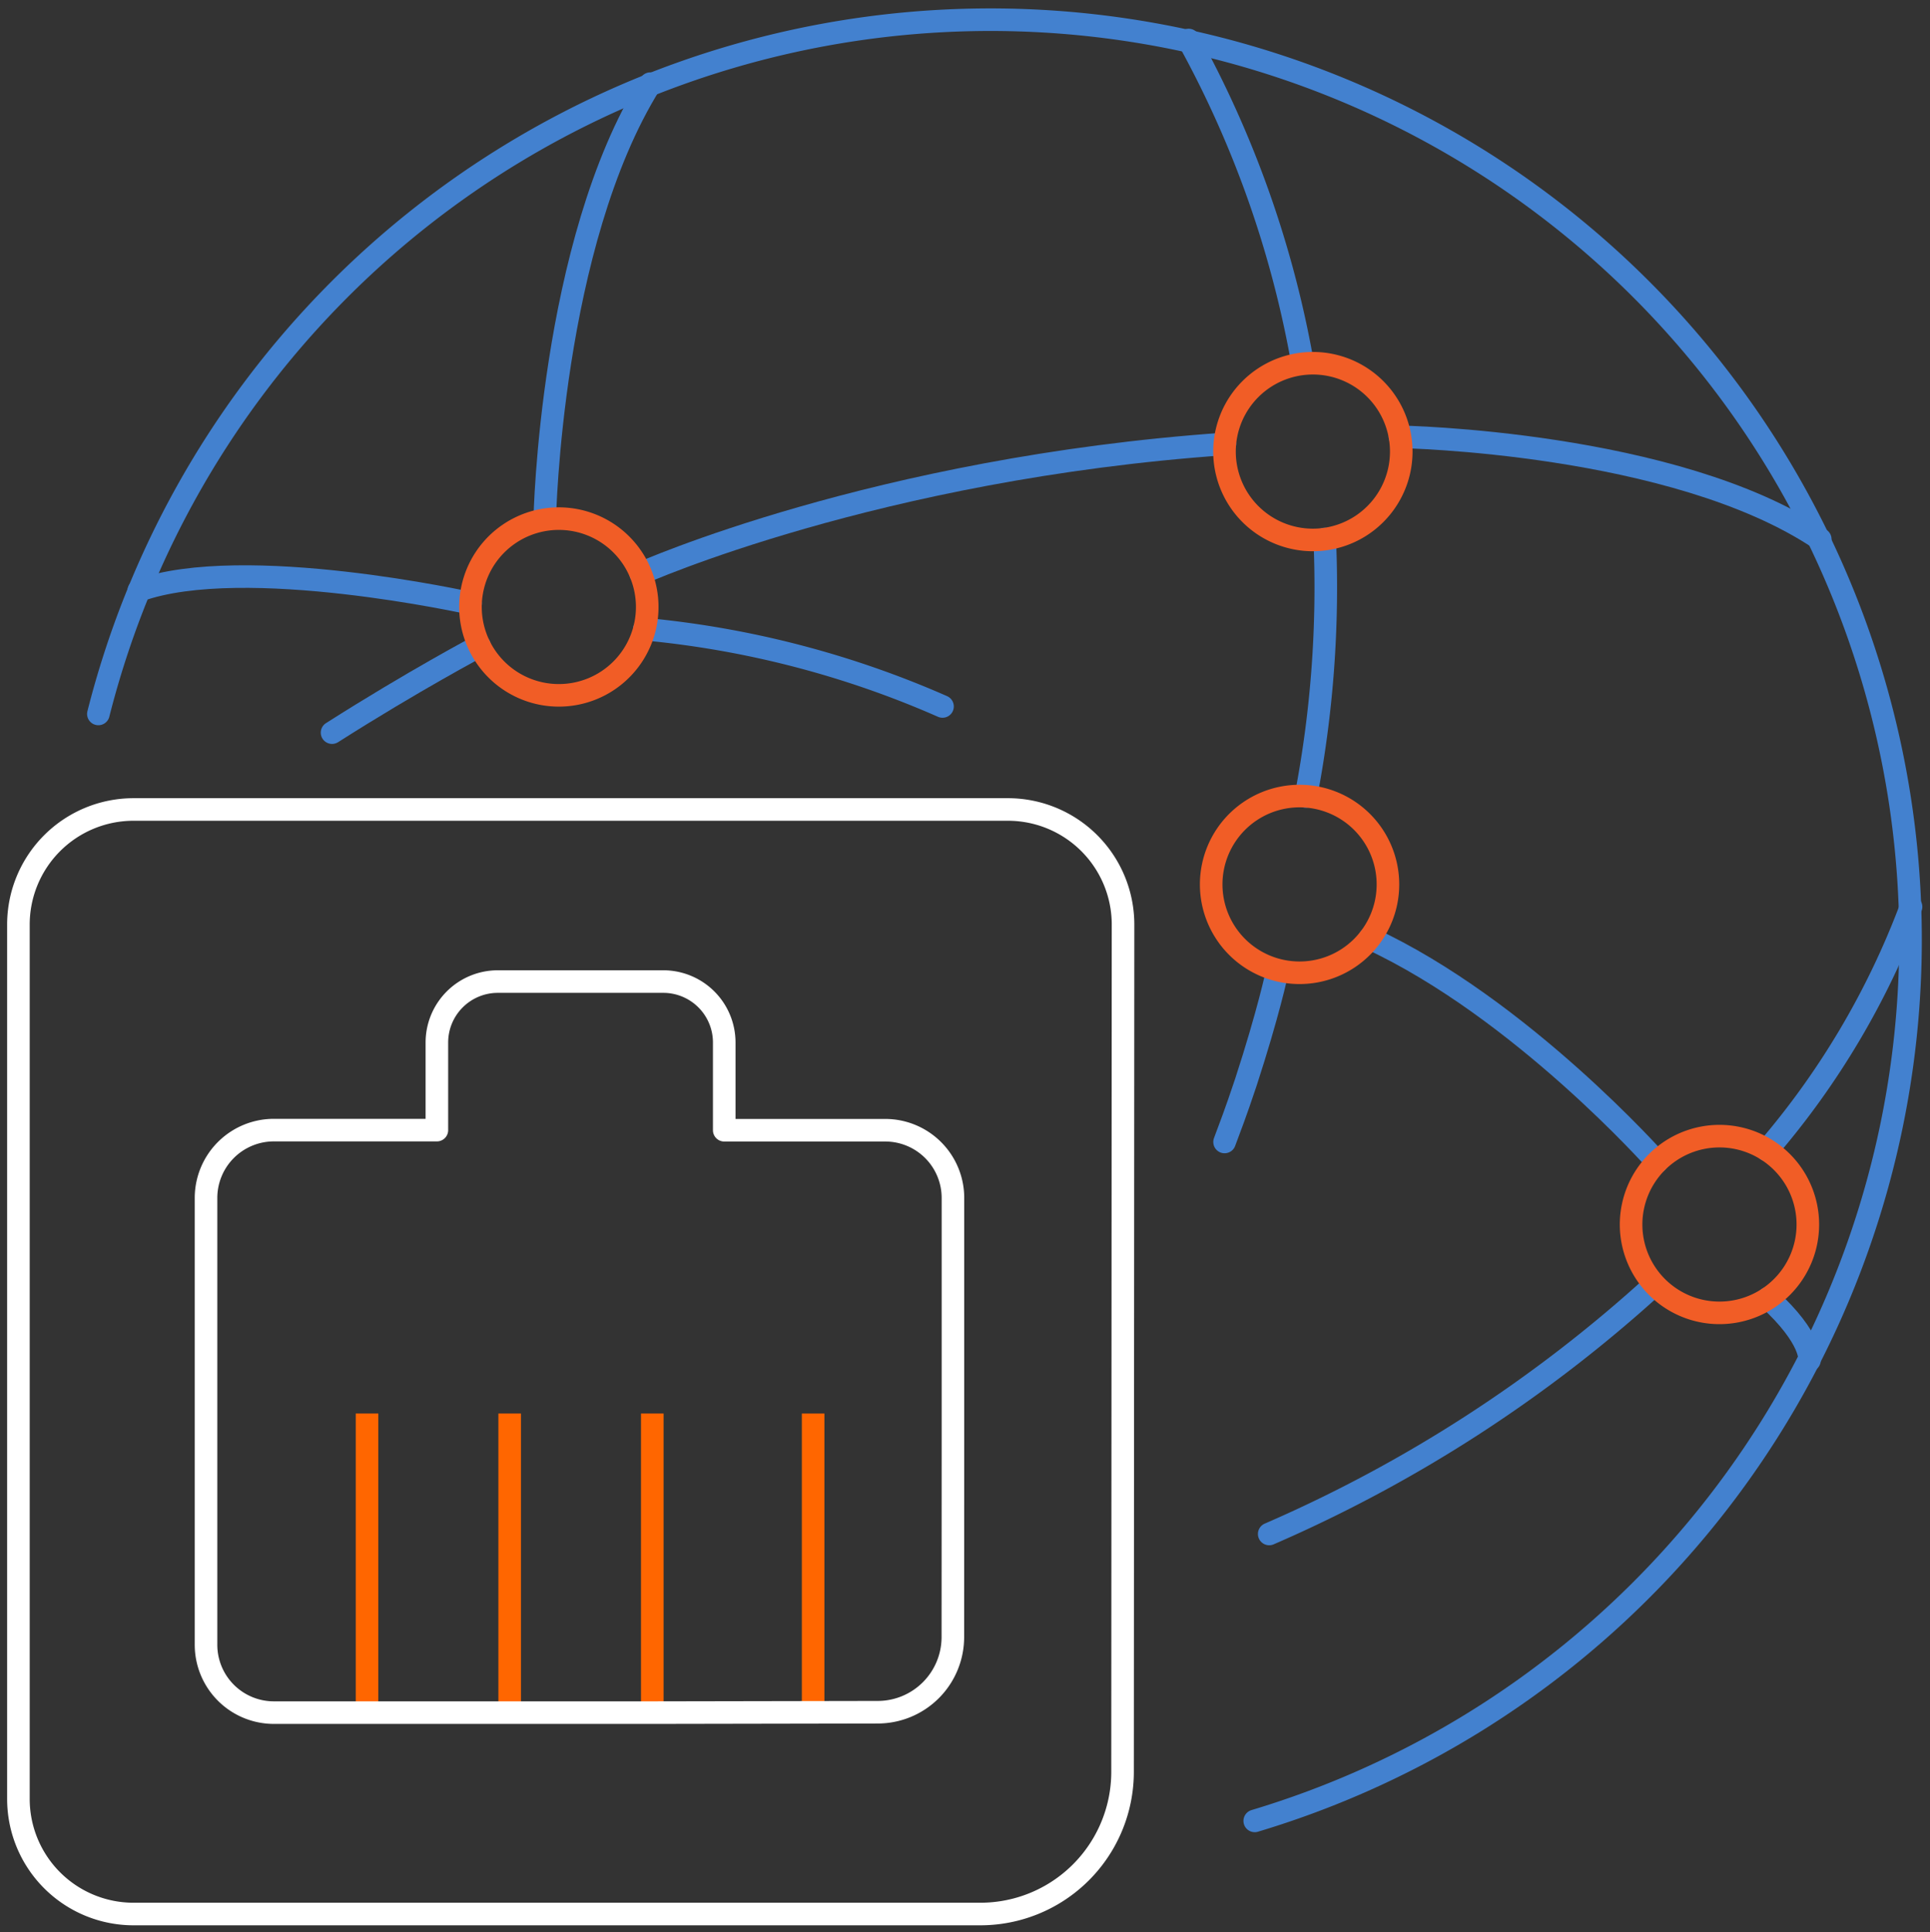 <svg id="DIA-icon" xmlns="http://www.w3.org/2000/svg" xmlns:xlink="http://www.w3.org/1999/xlink" width="85.5" height="85.619" viewBox="0 0 85.5 85.619">
  <rect x="0" y="0" width="85.5" height="85.619" fill="#333333" stroke="none"/>
  <defs>
    <clipPath id="clip-path">
      <rect id="Прямоугольник_290" data-name="Прямоугольник 290" width="85.5" height="85.619" fill="none"/>
    </clipPath>
  </defs>
  <g id="Сгруппировать_326" data-name="Сгруппировать 326">
    <g id="Сгруппировать_325" data-name="Сгруппировать 325" transform="translate(0 0)" clip-path="url(#clip-path)">
      <path id="Контур_613" data-name="Контур 613" d="M49.435,27.087a5.1,5.1,0,0,0-5.1-5.1H5.6a5.1,5.1,0,0,0-5.1,5.1v38.74a5.1,5.1,0,0,0,5.1,5.1H43.114a6.3,6.3,0,0,0,6.3-6.3Z" transform="translate(0.316 13.879)" fill="none" stroke="#fff" stroke-linecap="round" stroke-linejoin="round" stroke-width="1"/>
      <line id="Линия_218" data-name="Линия 218" y1="13.253" transform="translate(16.26 62.63)" fill="none" stroke="#f60" stroke-width="1"/>
      <line id="Линия_219" data-name="Линия 219" y1="13.253" transform="translate(22.579 62.63)" fill="none" stroke="#f60" stroke-width="1"/>
      <line id="Линия_220" data-name="Линия 220" y1="13.229" transform="translate(36.022 62.631)" fill="none" stroke="#f60" stroke-width="1"/>
      <line id="Линия_221" data-name="Линия 221" y1="13.253" transform="translate(28.897 62.63)" fill="none" stroke="#f60" stroke-width="1"/>
      <path id="Контур_614" data-name="Контур 614" d="M38.683,46.929V36.25a3,3,0,0,0-3-3H28.551V29.363a2.7,2.7,0,0,0-2.7-2.7h-7.33a2.7,2.7,0,0,0-2.7,2.7v3.882H8.6a3.006,3.006,0,0,0-3.006,3v19.8A3.007,3.007,0,0,0,8.6,59.055H25.367l9.988-.018a3.33,3.33,0,0,0,3.324-3.331Z" transform="translate(3.533 16.828)" fill="none" stroke="#fff" stroke-linecap="round" stroke-linejoin="round" stroke-width="1"/>
      <path id="Контур_615" data-name="Контур 615" d="M2.672,31.317A40.763,40.763,0,1,1,53.9,80.364" transform="translate(1.686 0.316)" fill="none" stroke="#4381cf" stroke-linecap="round" stroke-linejoin="round" stroke-width="1"/>
      <path id="Контур_616" data-name="Контур 616" d="M14.795,21.567S15.04,9.376,19.473,2.272" transform="translate(9.338 1.434)" fill="none" stroke="#4381cf" stroke-linecap="round" stroke-linejoin="round" stroke-width="1"/>
      <path id="Контур_617" data-name="Контур 617" d="M18.467,16.848s-10.041-2.236-14.7-.568" transform="translate(2.381 9.885)" fill="none" stroke="#4381cf" stroke-linecap="round" stroke-linejoin="round" stroke-width="1"/>
      <path id="Контур_618" data-name="Контур 618" d="M15.554,17.544S12.613,19.1,9.018,21.389" transform="translate(5.692 11.073)" fill="none" stroke="#4381cf" stroke-linecap="round" stroke-linejoin="round" stroke-width="1"/>
      <path id="Контур_619" data-name="Контур 619" d="M17.4,17.8s10.4-4.66,25.883-5.742" transform="translate(10.981 7.611)" fill="none" stroke="#4381cf" stroke-linecap="round" stroke-linejoin="round" stroke-width="1"/>
      <path id="Контур_620" data-name="Контур 620" d="M38.021,11.866s12.165.206,18.621,4.538" transform="translate(23.997 7.489)" fill="none" stroke="#4381cf" stroke-linecap="round" stroke-linejoin="round" stroke-width="1"/>
      <path id="Контур_621" data-name="Контур 621" d="M32.282,1.087A46.319,46.319,0,0,1,37.254,14.98" transform="translate(20.375 0.686)" fill="none" stroke="#4381cf" stroke-linecap="round" stroke-linejoin="round" stroke-width="1"/>
      <path id="Контур_622" data-name="Контур 622" d="M36.3,14.642a49.048,49.048,0,0,1-.835,11.405" transform="translate(22.386 9.241)" fill="none" stroke="#4381cf" stroke-linecap="round" stroke-linejoin="round" stroke-width="1"/>
      <path id="Контур_623" data-name="Контур 623" d="M35.775,26.387S35.4,28.168,34.4,31.235c-.058.178-.13.391-.316.928-.09.264-.344.972-.628,1.718" transform="translate(20.793 16.718)" fill="none" stroke="#4381cf" stroke-linecap="round" stroke-linejoin="round" stroke-width="1"/>
      <path id="Контур_624" data-name="Контур 624" d="M49.851,38.016s.16-.94-1.827-2.755" transform="translate(30.31 22.255)" fill="none" stroke="#4381cf" stroke-linecap="round" stroke-linejoin="round" stroke-width="1"/>
      <path id="Контур_625" data-name="Контур 625" d="M49.93,35.4S43.917,28.6,37.2,25.486" transform="translate(23.477 16.086)" fill="none" stroke="#4381cf" stroke-linecap="round" stroke-linejoin="round" stroke-width="1"/>
      <path id="Контур_626" data-name="Контур 626" d="M30.71,20.516A42.548,42.548,0,0,0,17.5,17.089" transform="translate(11.044 10.786)" fill="none" stroke="#4381cf" stroke-linecap="round" stroke-linejoin="round" stroke-width="1"/>
      <path id="Контур_627" data-name="Контур 627" d="M54.371,24.631a35.694,35.694,0,0,1-6.381,10.78" transform="translate(30.289 15.546)" fill="none" stroke="#4381cf" stroke-linecap="round" stroke-linejoin="round" stroke-width="1"/>
      <path id="Контур_628" data-name="Контур 628" d="M51.507,34.915A61.851,61.851,0,0,1,34.471,45.93" transform="translate(21.756 22.037)" fill="none" stroke="#4381cf" stroke-linecap="round" stroke-linejoin="round" stroke-width="1"/>
      <path id="Контур_629" data-name="Контур 629" d="M13.43,20.166a3.915,3.915,0,1,1,5.427,1.1A3.915,3.915,0,0,1,13.43,20.166Z" transform="translate(8.064 8.891)" fill="none" stroke="#f15d26" stroke-linecap="round" stroke-linejoin="round" stroke-width="1"/>
      <path id="Контур_630" data-name="Контур 630" d="M33.909,15.945a3.915,3.915,0,1,1,5.427,1.1A3.915,3.915,0,0,1,33.909,15.945Z" transform="translate(20.989 6.227)" fill="none" stroke="#f15d26" stroke-linecap="round" stroke-linejoin="round" stroke-width="1"/>
      <path id="Контур_631" data-name="Контур 631" d="M33.547,27.7a3.915,3.915,0,1,1,5.427,1.1A3.915,3.915,0,0,1,33.547,27.7Z" transform="translate(20.761 13.649)" fill="none" stroke="#f15d26" stroke-linecap="round" stroke-linejoin="round" stroke-width="1"/>
      <path id="Контур_632" data-name="Контур 632" d="M44.951,36.94a3.915,3.915,0,1,1,5.427,1.1A3.915,3.915,0,0,1,44.951,36.94Z" transform="translate(27.959 19.478)" fill="none" stroke="#f15d26" stroke-linecap="round" stroke-linejoin="round" stroke-width="1"/>
    </g>
  </g>
</svg>
